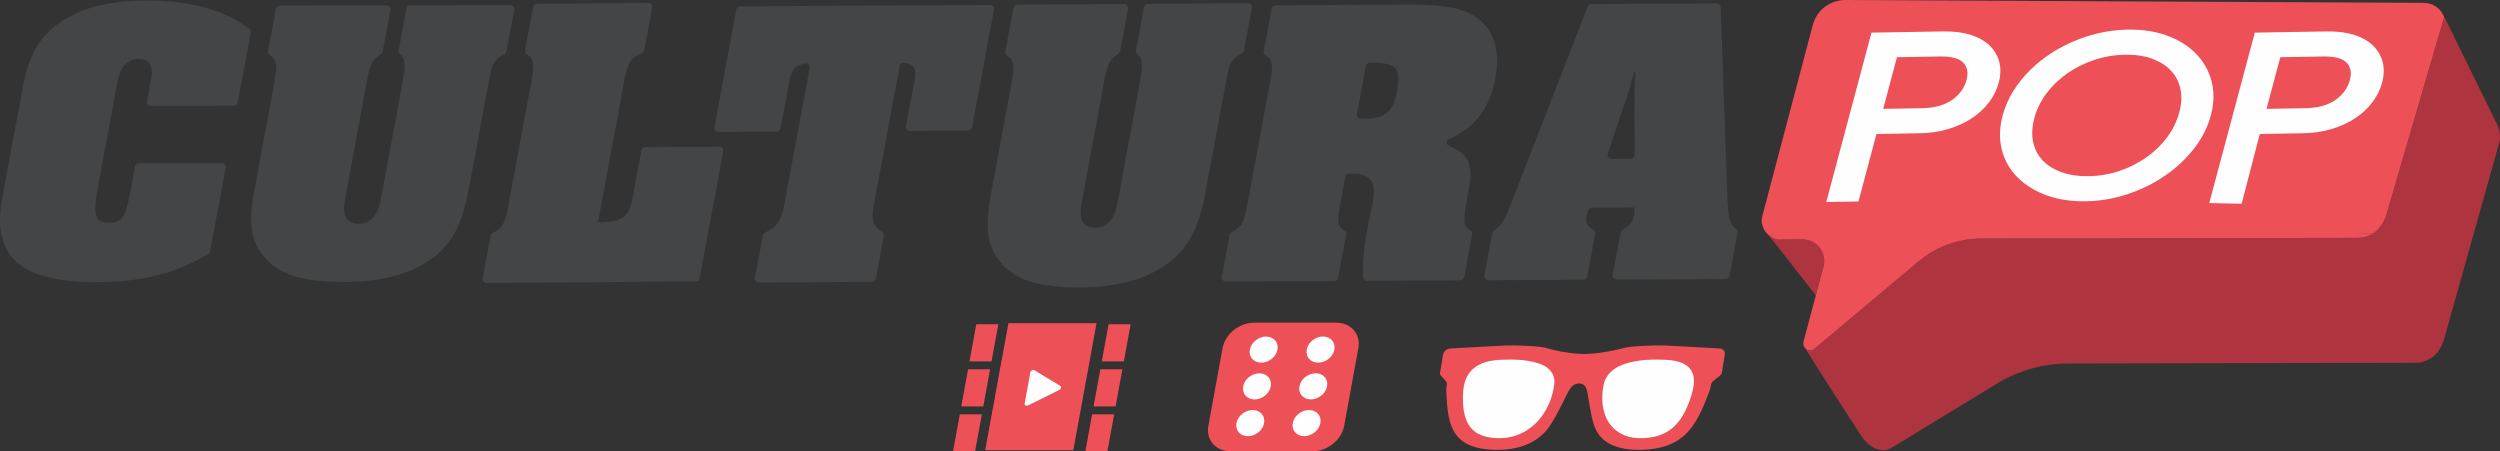 <?xml version="1.0" encoding="UTF-8" standalone="no"?><!-- Generator: Gravit.io --><svg xmlns="http://www.w3.org/2000/svg" xmlns:xlink="http://www.w3.org/1999/xlink" style="isolation:isolate" viewBox="0 0 203.899 36.816" width="203.899pt" height="36.816pt"><rect x="0" y="0" width="203.899" height="36.816" fill="#333333" stroke="none"/><defs><clipPath id="_clipPath_3woqfZWFUoNaLpBbg6QSBDWwE3GWo05f"><rect width="203.899" height="36.816"/></clipPath></defs><g clip-path="url(#_clipPath_3woqfZWFUoNaLpBbg6QSBDWwE3GWo05f)"><clipPath id="_clipPath_FNB18N2A7KXGtgQxTGrgYlb47SK6i2zB"><path d=" M 0 0 L 0 36.816 L 203.899 36.816 L 203.899 0 L 0 0 Z " fill="rgb(255,255,255)"/></clipPath><g clip-path="url(#_clipPath_FNB18N2A7KXGtgQxTGrgYlb47SK6i2zB)"><path d=" M 148.723 21.752 C 149.025 20.621 148.168 19.513 146.997 19.522 L 145.212 19.534 C 144.983 19.536 144.024 18.705 143.825 18.601 C 143.836 18.743 144.627 19.656 144.726 19.783 L 148.099 24.09 L 148.723 21.752 Z " fill="rgb(174,52,63)"/><path d=" M 198.489 28.2 L 198.489 28.2 C 198.49 28.203 198.492 28.206 198.494 28.209 C 198.492 28.206 198.491 28.203 198.489 28.2 Z  M 203.685 10.192 L 199.355 1.363 C 199.355 1.363 199.352 1.375 199.345 1.398 C 199.142 2.092 195.954 12.973 194.639 17.487 L 194.638 17.487 C 194.638 17.487 194.393 18.515 193.512 19.066 C 193.203 19.258 192.817 19.391 192.333 19.4 L 192.098 19.401 L 161.591 19.456 C 159.718 19.459 157.905 20.121 156.47 21.325 L 148.008 28.426 C 147.849 28.561 147.272 28.22 147.106 28.173 C 147.106 28.315 151.797 35.55 151.797 35.55 C 152.47 36.516 153.391 36.979 154.198 36.57 L 162.868 31.289 C 164.624 30.22 166.64 29.652 168.696 29.647 L 197.222 29.585 C 197.223 29.585 198.143 29.531 198.804 28.736 C 198.853 28.677 198.895 28.603 198.939 28.536 C 199.091 28.314 199.228 28.06 199.32 27.732 L 203.838 11.647 C 203.956 11.158 203.902 10.645 203.685 10.192 Z " fill="rgb(174,52,63)"/><path d=" M 145.344 18.532 L 157.722 18.669 L 157.756 18.636 L 157.786 18.669 L 193.512 19.066 C 194.393 18.515 194.638 17.487 194.638 17.487 L 194.639 17.487 C 195.954 12.973 199.142 2.092 199.345 1.398 C 199.096 0.719 198.452 0.237 197.694 0.233 L 150.544 0 C 149.223 0.012 148.173 0.813 147.846 2.057 L 143.719 17.681 C 143.548 18.334 143.958 19.057 144.563 19.371 C 144.527 18.946 144.857 18.526 145.344 18.532 Z " fill="rgb(238,80,88)"/><path d=" M 149.246 26.849 C 149.598 26.59 149.667 26.092 149.397 25.748 L 148.099 24.09 L 147.097 27.846 C 147.007 28.18 147.219 28.461 147.494 28.539 C 147.494 28.3 147.59 28.065 147.796 27.913 L 149.246 26.849 Z " fill="rgb(238,80,88)"/><path d=" M 148.008 28.426 L 156.47 21.325 C 157.905 20.121 159.718 19.459 161.591 19.456 L 192.098 19.401 L 192.333 19.4 C 192.817 19.391 193.203 19.258 193.512 19.066 L 157.8 17.606 L 156.113 17.7 L 154.05 17.794 L 145.238 17.794 C 144.751 17.788 144.527 18.946 144.563 19.371 C 144.763 19.476 144.983 19.536 145.212 19.534 L 146.997 19.522 C 148.168 19.513 149.025 20.621 148.723 21.752 L 148.099 24.09 L 148.425 25.95 C 148.695 26.294 148.402 26.347 148.05 26.606 L 147.3 27.731 C 147.094 27.883 147.494 28.3 147.494 28.539 C 147.66 28.587 147.849 28.561 148.008 28.426 Z " fill="rgb(238,80,88)"/><path d=" M 19.06 8.628 L 12.322 8.641 C 12.112 8.641 11.952 8.466 11.988 8.275 L 12.338 6.386 C 12.433 5.877 12.39 5.485 12.21 5.208 C 12.029 4.932 11.72 4.794 11.281 4.795 C 11.037 4.796 10.806 4.857 10.589 4.979 C 10.371 5.101 10.197 5.251 10.067 5.427 C 9.937 5.605 9.833 5.804 9.755 6.025 C 9.677 6.247 9.594 6.601 9.503 7.087 L 9.417 7.552 L 7.982 15.282 L 7.902 15.714 C 7.749 16.665 7.739 17.312 7.871 17.655 C 8.002 17.997 8.336 18.168 8.872 18.167 C 9.384 18.166 9.752 18.021 9.976 17.734 C 10.199 17.446 10.388 16.892 10.54 16.074 L 11.004 13.577 C 11.031 13.429 11.17 13.32 11.334 13.32 L 18.072 13.307 C 18.281 13.307 18.442 13.482 18.406 13.673 L 17.132 20.533 C 17.116 20.621 17.058 20.7 16.975 20.747 C 16.284 21.137 15.603 21.472 14.932 21.754 C 14.218 22.054 13.498 22.293 12.77 22.472 C 12.043 22.65 11.28 22.783 10.484 22.874 C 9.687 22.963 8.814 23.01 7.863 23.011 C 4.767 23.017 2.602 22.474 1.367 21.381 C 0.131 20.289 -0.267 18.56 0.173 16.193 L 0.401 14.965 L 1.676 8.096 L 1.904 6.869 C 2.178 5.52 2.581 4.435 3.111 3.616 C 3.641 2.798 4.398 2.099 5.382 1.522 C 6.952 0.547 9.151 0.056 11.979 0.051 C 13.758 0.048 15.35 0.239 16.753 0.622 C 18.089 0.989 19.283 1.561 20.334 2.339 C 20.43 2.41 20.476 2.526 20.455 2.638 L 19.39 8.37 C 19.363 8.519 19.224 8.628 19.06 8.628 Z " fill="rgb(67,69,70)"/><path d=" M 22.837 0.453 L 31.513 0.437 C 31.723 0.437 31.883 0.612 31.847 0.803 L 31.218 4.192 C 31.203 4.273 31.152 4.345 31.08 4.393 C 30.755 4.61 30.531 4.818 30.407 5.017 C 30.268 5.238 30.14 5.603 30.021 6.112 L 29.91 6.709 L 28.222 15.801 C 28.132 16.287 28.078 16.641 28.062 16.862 C 28.045 17.084 28.057 17.283 28.097 17.459 C 28.149 17.703 28.278 17.896 28.483 18.039 C 28.688 18.183 28.937 18.254 29.229 18.253 C 29.522 18.253 29.796 18.181 30.055 18.036 C 30.313 17.892 30.514 17.699 30.657 17.455 C 30.767 17.256 30.85 17.068 30.908 16.89 C 30.965 16.713 31.045 16.348 31.148 15.795 L 32.836 6.704 C 32.909 6.305 32.959 5.974 32.984 5.708 C 33.008 5.443 33.006 5.222 32.979 5.045 C 32.95 4.868 32.897 4.73 32.818 4.631 C 32.765 4.564 32.696 4.495 32.611 4.424 C 32.527 4.353 32.487 4.246 32.507 4.142 L 33.148 0.692 C 33.175 0.543 33.314 0.434 33.478 0.434 L 41.606 0.419 C 41.815 0.418 41.975 0.594 41.94 0.784 L 41.304 4.209 C 41.285 4.308 41.215 4.39 41.119 4.436 C 40.777 4.598 40.527 4.786 40.371 4.998 C 40.192 5.242 40.055 5.618 39.961 6.127 L 39.838 6.79 L 38.409 14.488 L 38.218 15.517 C 37.971 16.844 37.637 17.921 37.216 18.746 C 36.794 19.573 36.253 20.26 35.59 20.811 C 33.809 22.264 31.322 22.992 28.129 22.998 C 26.398 23.002 25.008 22.839 23.961 22.512 C 22.912 22.185 22.092 21.649 21.5 20.903 C 20.964 20.245 20.643 19.515 20.536 18.711 C 20.429 17.908 20.503 16.821 20.757 15.45 L 20.955 14.388 L 22.359 6.823 L 22.421 6.491 C 22.486 6.137 22.523 5.844 22.529 5.612 C 22.535 5.379 22.516 5.192 22.469 5.048 C 22.422 4.905 22.348 4.783 22.244 4.683 C 22.18 4.622 22.102 4.563 22.008 4.505 C 21.897 4.436 21.838 4.314 21.86 4.192 L 22.506 0.711 C 22.534 0.562 22.673 0.453 22.837 0.453 Z " fill="rgb(67,69,70)"/><path d=" M 40.016 19.218 C 40.035 19.115 40.108 19.03 40.207 18.983 C 40.57 18.811 40.827 18.605 40.979 18.365 C 41.151 18.091 41.304 17.601 41.435 16.895 L 41.498 16.554 L 43.301 6.858 L 43.364 6.517 C 43.5 5.788 43.532 5.288 43.461 5.016 C 43.402 4.792 43.238 4.599 42.969 4.438 C 42.857 4.37 42.8 4.242 42.823 4.117 L 43.482 0.575 C 43.51 0.422 43.65 0.31 43.814 0.308 L 52.866 0.242 C 53.076 0.24 53.235 0.42 53.198 0.616 L 52.553 4.088 C 52.532 4.199 52.449 4.289 52.339 4.332 C 51.939 4.49 51.646 4.698 51.459 4.957 C 51.245 5.255 51.073 5.756 50.942 6.461 L 50.878 6.802 L 48.771 18.137 L 48.917 18.136 L 49.027 18.135 C 49.885 18.107 50.491 17.96 50.845 17.696 C 51.198 17.432 51.442 16.947 51.573 16.241 L 51.643 15.866 L 52.311 12.273 C 52.339 12.119 52.479 12.007 52.642 12.006 L 58.656 11.962 C 58.866 11.96 59.025 12.139 58.988 12.336 L 57.064 22.687 C 57.035 22.84 56.896 22.952 56.732 22.953 L 39.7 23.078 C 39.49 23.08 39.331 22.902 39.367 22.704 L 40.016 19.218 Z " fill="rgb(67,69,70)"/><path d=" M 62.22 19.202 C 62.238 19.106 62.305 19.023 62.398 18.976 C 62.855 18.745 63.192 18.491 63.409 18.215 C 63.648 17.91 63.827 17.442 63.944 16.811 L 64.013 16.439 L 66.037 5.546 C 66.079 5.323 65.866 5.133 65.632 5.181 C 65.31 5.247 65.064 5.351 64.896 5.491 C 64.65 5.695 64.476 6.079 64.371 6.642 L 64.327 6.879 L 63.66 10.471 C 63.631 10.623 63.492 10.734 63.329 10.735 L 58.598 10.761 C 58.388 10.761 58.229 10.584 58.265 10.389 L 60.05 0.781 C 60.079 0.629 60.218 0.518 60.382 0.517 L 80.737 0.406 C 80.947 0.405 81.106 0.583 81.07 0.778 L 79.285 10.386 C 79.256 10.537 79.117 10.649 78.953 10.65 L 74.223 10.676 C 74.013 10.677 73.854 10.499 73.89 10.304 L 74.537 6.823 L 74.581 6.587 C 74.685 6.024 74.659 5.641 74.501 5.439 C 74.377 5.281 74.132 5.171 73.764 5.112 C 73.584 5.082 73.412 5.201 73.38 5.372 L 71.332 16.399 L 71.262 16.771 C 71.145 17.402 71.143 17.869 71.258 18.172 C 71.356 18.434 71.586 18.674 71.946 18.892 C 72.057 18.959 72.111 19.086 72.088 19.209 L 71.436 22.722 C 71.407 22.874 71.268 22.985 71.105 22.986 L 61.91 23.036 C 61.7 23.037 61.541 22.86 61.577 22.664 L 62.22 19.202 Z " fill="rgb(67,69,70)"/><path d=" M 110.67 9.306 C 110.634 9.501 110.794 9.678 111.003 9.677 L 111.003 9.677 L 111.552 9.675 C 112.312 9.648 112.864 9.465 113.208 9.126 C 113.551 8.786 113.802 8.189 113.961 7.333 C 114.128 6.432 114.075 5.836 113.8 5.545 C 113.525 5.254 112.876 5.111 111.851 5.116 L 111.731 5.117 C 111.567 5.118 111.428 5.229 111.399 5.381 L 110.67 9.306 Z  M 100.288 19.144 C 100.307 19.042 100.38 18.957 100.479 18.911 C 100.841 18.742 101.098 18.538 101.249 18.301 C 101.421 18.03 101.572 17.546 101.702 16.847 L 101.765 16.51 L 103.547 6.916 L 103.61 6.578 C 103.744 5.857 103.775 5.362 103.704 5.092 C 103.644 4.87 103.48 4.679 103.211 4.519 C 103.098 4.452 103.042 4.325 103.065 4.202 L 103.716 0.697 C 103.744 0.545 103.884 0.434 104.047 0.433 L 114.339 0.379 L 115.181 0.374 C 116.494 0.39 117.545 0.469 118.336 0.611 C 119.126 0.753 119.792 1.003 120.335 1.36 C 121.85 2.386 122.39 4.071 121.955 6.413 C 121.504 8.836 120.252 10.475 118.2 11.332 C 117.927 11.446 117.925 11.807 118.2 11.915 C 118.403 11.995 118.586 12.079 118.747 12.167 C 119.112 12.368 119.39 12.609 119.582 12.888 C 119.773 13.169 119.886 13.511 119.921 13.916 C 119.955 14.321 119.92 14.805 119.816 15.368 L 119.696 16.01 L 119.596 16.55 C 119.45 17.339 119.408 17.89 119.471 18.204 C 119.521 18.454 119.666 18.646 119.906 18.782 C 120.027 18.85 120.095 18.978 120.071 19.11 L 119.422 22.601 C 119.394 22.752 119.254 22.863 119.091 22.864 L 111.501 22.904 C 111.32 22.905 111.169 22.771 111.162 22.601 C 111.139 22.013 111.153 21.445 111.203 20.898 C 111.261 20.256 111.37 19.508 111.529 18.652 L 111.686 17.807 L 111.742 17.503 L 111.793 17.233 C 111.814 17.12 111.839 17.013 111.87 16.912 C 111.901 16.81 111.923 16.726 111.936 16.658 C 112.065 15.96 112.083 15.437 111.99 15.089 C 111.896 14.741 111.669 14.489 111.308 14.333 C 111.154 14.244 110.98 14.195 110.787 14.184 C 110.634 14.176 110.389 14.172 110.052 14.172 C 109.888 14.172 109.745 14.282 109.717 14.435 L 109.339 16.47 L 109.276 16.807 C 109.146 17.506 109.112 17.984 109.174 18.242 C 109.226 18.458 109.387 18.654 109.659 18.83 C 109.765 18.898 109.815 19.021 109.793 19.14 L 109.14 22.655 C 109.112 22.807 108.972 22.917 108.809 22.918 L 99.98 22.965 C 99.77 22.966 99.611 22.788 99.647 22.594 L 100.288 19.144 Z " fill="rgb(67,69,70)"/><path d=" M 132.99 12.953 C 133.177 12.952 133.327 12.809 133.326 12.633 L 133.3 8.974 C 133.309 8.659 133.313 8.44 133.312 8.316 C 133.311 8.193 133.308 8.008 133.306 7.76 C 133.294 7.558 133.3 7.3 133.322 6.985 C 133.344 6.676 133.358 6.431 133.368 6.252 C 133.368 6.245 133.368 6.24 133.368 6.233 L 133.364 5.872 L 133.291 5.872 C 133.15 6.368 133 6.88 132.841 7.408 C 132.682 7.938 132.505 8.461 132.312 8.979 L 131.124 12.55 C 131.056 12.755 131.219 12.962 131.447 12.961 L 132.99 12.953 Z  M 139.999 0.277 C 140.181 0.276 140.331 0.411 140.337 0.582 L 140.886 16.149 C 140.918 17.025 140.992 17.643 141.108 18.002 C 141.203 18.295 141.362 18.52 141.587 18.678 C 141.687 18.747 141.734 18.865 141.712 18.98 L 141.06 22.493 C 141.031 22.645 140.892 22.756 140.728 22.757 L 131.864 22.802 C 131.654 22.803 131.494 22.625 131.53 22.431 L 132.174 18.967 C 132.191 18.875 132.252 18.797 132.337 18.748 C 132.873 18.443 133.183 18.061 133.268 17.603 C 133.281 17.536 133.293 17.469 133.306 17.401 C 133.322 17.311 133.316 17.21 133.289 17.097 L 133.284 16.929 L 129.858 16.947 C 129.717 16.947 129.591 17.031 129.542 17.155 C 129.497 17.269 129.466 17.352 129.449 17.404 C 129.421 17.483 129.402 17.555 129.39 17.623 C 129.295 18.134 129.476 18.506 129.934 18.74 C 130.061 18.804 130.132 18.937 130.107 19.072 L 129.46 22.552 C 129.433 22.703 129.293 22.815 129.129 22.816 L 121.399 22.855 C 121.189 22.856 121.03 22.678 121.066 22.484 L 121.713 19.002 C 121.728 18.921 121.778 18.849 121.849 18.8 C 122.179 18.572 122.423 18.326 122.582 18.062 C 122.758 17.769 122.986 17.263 123.267 16.542 L 129.488 0.537 C 129.537 0.412 129.663 0.329 129.804 0.328 L 139.999 0.277 Z " fill="rgb(67,69,70)"/><path d=" M 82.985 0.381 L 91.67 0.323 C 91.879 0.322 92.039 0.501 92.002 0.697 L 91.357 4.17 C 91.341 4.253 91.29 4.326 91.217 4.376 C 90.892 4.6 90.666 4.814 90.541 5.018 C 90.4 5.246 90.27 5.62 90.15 6.141 L 90.036 6.754 L 88.303 16.072 C 88.211 16.571 88.155 16.933 88.138 17.159 C 88.119 17.386 88.13 17.59 88.17 17.771 C 88.221 18.02 88.349 18.217 88.554 18.363 C 88.758 18.509 89.007 18.58 89.3 18.578 C 89.592 18.576 89.868 18.501 90.128 18.352 C 90.386 18.203 90.588 18.004 90.733 17.754 C 90.843 17.549 90.928 17.356 90.986 17.175 C 91.044 16.993 91.126 16.619 91.232 16.052 L 92.963 6.735 C 93.04 6.326 93.09 5.986 93.117 5.714 C 93.143 5.443 93.142 5.217 93.115 5.035 C 93.087 4.854 93.034 4.713 92.956 4.612 C 92.903 4.544 92.835 4.473 92.75 4.401 C 92.666 4.328 92.627 4.219 92.647 4.112 L 93.304 0.576 C 93.332 0.424 93.472 0.311 93.635 0.31 L 101.771 0.257 C 101.981 0.256 102.14 0.434 102.104 0.63 L 101.451 4.14 C 101.433 4.241 101.362 4.325 101.266 4.373 C 100.922 4.541 100.671 4.734 100.514 4.952 C 100.334 5.203 100.195 5.589 100.098 6.11 L 99.972 6.79 L 98.505 14.679 L 98.309 15.734 C 98.056 17.094 97.717 18.198 97.291 19.046 C 96.865 19.894 96.32 20.601 95.654 21.167 C 93.865 22.663 91.372 23.422 88.176 23.443 C 86.443 23.454 85.053 23.294 84.006 22.964 C 82.959 22.634 82.14 22.088 81.55 21.327 C 81.017 20.657 80.699 19.91 80.596 19.088 C 80.493 18.266 80.572 17.153 80.833 15.747 L 81.036 14.659 L 82.477 6.906 L 82.54 6.565 C 82.608 6.203 82.645 5.902 82.652 5.664 C 82.66 5.427 82.641 5.235 82.595 5.087 C 82.549 4.941 82.475 4.817 82.372 4.715 C 82.308 4.653 82.23 4.592 82.137 4.534 C 82.025 4.464 81.967 4.339 81.99 4.214 L 82.653 0.646 C 82.682 0.493 82.821 0.382 82.985 0.381 Z " fill="rgb(67,69,70)"/><path d=" M 82.943 32.428 L 81.147 32.428 L 81.7 29.403 L 83.497 29.403 L 82.943 32.428 Z " fill="rgb(171,52,55)"/><path d=" M 82.273 36.099 L 80.476 36.099 L 81.029 33.075 L 82.825 33.075 L 82.273 36.099 Z " fill="rgb(171,52,55)"/><path d=" M 80.869 29.473 L 79.073 29.473 L 79.626 26.449 L 81.422 26.449 L 80.869 29.473 Z " fill="rgb(238,80,88)"/><path d=" M 80.198 33.145 L 78.401 33.145 L 78.954 30.119 L 80.751 30.119 L 80.198 33.145 Z " fill="rgb(238,80,88)"/><path d=" M 79.526 36.816 L 77.73 36.816 L 78.283 33.791 L 80.08 33.791 L 79.526 36.816 Z " fill="rgb(238,80,88)"/><path d=" M 91.659 29.473 L 89.863 29.473 L 90.416 26.449 L 92.213 26.449 L 91.659 29.473 Z " fill="rgb(238,80,88)"/><path d=" M 90.988 33.145 L 89.192 33.145 L 89.745 30.119 L 91.541 30.119 L 90.988 33.145 Z " fill="rgb(238,80,88)"/><path d=" M 90.317 36.816 L 88.52 36.816 L 89.073 33.791 L 90.87 33.791 L 90.317 36.816 Z " fill="rgb(238,80,88)"/><path d=" M 82.249 26.358 L 80.353 36.725 L 87.538 36.725 L 89.434 26.358 L 82.249 26.358 Z " fill="rgb(238,80,88)"/><path d=" M 108.982 26.318 L 102.276 26.318 C 101.075 26.318 99.922 27.249 99.714 28.386 L 98.553 34.737 C 98.345 35.874 99.157 36.805 100.358 36.805 L 107.064 36.805 C 108.265 36.805 109.418 35.874 109.627 34.737 L 110.788 28.386 C 110.996 27.249 110.183 26.318 108.982 26.318 Z " fill="rgb(238,80,88)"/><path d=" M 101.941 28.495 C 102.061 27.907 102.661 27.438 103.28 27.45 C 103.9 27.46 104.306 27.948 104.186 28.536 C 104.066 29.125 103.467 29.593 102.847 29.582 C 102.227 29.571 101.822 29.084 101.941 28.495 Z " fill="rgb(254,254,254)"/><path d=" M 102.734 30.447 C 103.355 30.458 103.76 30.945 103.64 31.533 C 103.521 32.122 102.921 32.59 102.301 32.579 C 101.682 32.568 101.276 32.081 101.396 31.492 C 101.515 30.904 102.115 30.435 102.734 30.447 Z " fill="rgb(254,254,254)"/><path d=" M 102.189 33.444 C 102.809 33.455 103.214 33.942 103.094 34.531 C 102.975 35.119 102.375 35.588 101.755 35.576 C 101.136 35.565 100.73 35.078 100.85 34.49 C 100.97 33.901 101.569 33.433 102.189 33.444 Z " fill="rgb(254,254,254)"/><path d=" M 106.582 28.492 C 106.701 27.903 107.301 27.435 107.92 27.446 C 108.54 27.457 108.946 27.944 108.826 28.533 C 108.707 29.121 108.107 29.59 107.487 29.578 C 106.867 29.568 106.462 29.08 106.582 28.492 Z " fill="rgb(254,254,254)"/><path d=" M 107.326 30.444 C 107.946 30.454 108.351 30.942 108.231 31.531 C 108.112 32.119 107.512 32.587 106.893 32.575 C 106.273 32.565 105.867 32.078 105.987 31.49 C 106.106 30.901 106.706 30.432 107.326 30.444 Z " fill="rgb(254,254,254)"/><path d=" M 106.78 33.441 C 107.4 33.451 107.805 33.939 107.686 34.528 C 107.566 35.117 106.966 35.584 106.347 35.574 C 105.727 35.562 105.321 35.075 105.441 34.487 C 105.561 33.898 106.16 33.429 106.78 33.441 Z " fill="rgb(254,254,254)"/><path d=" M 86.397 31.8 L 83.85 33.067 C 83.7 33.141 83.546 33.048 83.573 32.898 L 84.036 30.367 C 84.064 30.217 84.252 30.123 84.375 30.199 L 86.459 31.464 C 86.582 31.538 86.547 31.726 86.397 31.8 Z " fill="rgb(254,254,254)"/><path d=" M 140.215 28.418 L 135.921 28.182 C 135.304 28.163 134.71 28.174 133.981 28.212 C 133.404 28.243 132.75 28.278 132.227 28.44 L 132.226 28.44 C 132.069 28.481 130.657 28.834 129.313 28.87 L 129.195 28.874 L 129.079 28.87 C 127.747 28.834 126.453 28.481 126.31 28.44 L 126.309 28.44 C 125.84 28.278 125.198 28.243 124.631 28.212 C 123.914 28.174 123.324 28.163 122.7 28.182 L 118.328 28.418 C 118.108 28.418 117.76 28.556 117.696 28.935 L 117.696 28.935 L 117.445 30.442 L 117.439 30.48 L 117.454 30.511 C 117.532 30.672 117.655 30.795 117.763 30.903 C 117.932 31.072 118.034 31.183 118.012 31.336 C 117.938 31.661 117.957 31.975 117.975 32.279 L 117.982 32.4 C 118.005 32.811 118.034 33.149 118.075 33.466 C 118.173 34.234 118.349 34.804 118.63 35.263 C 119.201 36.197 120.296 36.663 121.979 36.69 L 122.114 36.691 C 123.729 36.691 125.002 36.238 125.898 35.344 C 126.438 34.805 126.81 34.092 127.11 33.52 C 127.24 33.271 127.365 33.021 127.491 32.771 L 127.608 32.538 C 127.642 32.472 127.674 32.405 127.708 32.336 C 127.83 32.082 127.957 31.821 128.135 31.603 C 128.27 31.408 128.519 31.283 128.795 31.266 C 129.032 31.283 129.273 31.408 129.343 31.603 C 129.449 31.821 129.488 32.082 129.526 32.336 C 129.536 32.405 129.546 32.472 129.558 32.538 L 129.597 32.771 C 129.64 33.021 129.682 33.271 129.729 33.52 C 129.837 34.092 129.972 34.805 130.332 35.344 C 130.929 36.238 132.051 36.691 133.666 36.691 L 133.802 36.69 C 135.493 36.663 136.744 36.197 137.627 35.263 C 138.06 34.804 138.427 34.234 138.781 33.466 C 138.928 33.149 139.07 32.811 139.23 32.4 L 139.277 32.279 C 139.398 31.975 139.522 31.661 139.556 31.336 C 139.585 31.183 139.724 31.072 139.949 30.903 C 140.093 30.795 140.257 30.672 140.389 30.511 L 140.416 30.48 L 140.422 30.442 L 140.673 28.935 L 140.673 28.935 C 140.737 28.556 140.434 28.418 140.215 28.418 Z " fill="rgb(238,80,88)"/><path d=" M 125.403 34.369 C 124.742 35.081 123.867 35.551 122.938 35.691 C 122.734 35.721 122.527 35.737 122.32 35.737 C 121.344 35.737 120.636 35.527 120.156 35.095 C 119.636 34.627 119.355 33.853 119.321 32.793 C 119.291 31.875 119.35 30.931 119.976 30.247 C 120.67 29.492 121.752 29.367 122.507 29.339 C 122.715 29.331 122.927 29.326 123.141 29.326 C 124.233 29.326 125.085 29.46 125.742 29.736 C 126.177 29.917 126.886 30.371 126.761 31.375 C 126.622 32.497 126.127 33.588 125.403 34.369 Z " fill="rgb(254,254,254)"/><path d=" M 137.762 32.794 C 137.374 33.854 136.835 34.628 136.158 35.095 C 135.534 35.527 134.756 35.737 133.78 35.737 C 133.573 35.737 133.371 35.721 133.178 35.691 C 132.295 35.551 131.576 35.081 131.153 34.369 C 130.69 33.589 130.559 32.497 130.794 31.376 C 131.004 30.372 131.866 29.917 132.36 29.736 C 133.11 29.461 134.006 29.326 135.099 29.326 C 135.312 29.326 135.523 29.332 135.729 29.339 C 136.473 29.367 137.514 29.492 137.956 30.248 C 138.354 30.931 138.098 31.875 137.762 32.794 Z " fill="rgb(254,254,254)"/><path d=" M 160.387 6.529 C 160.212 7.184 159.814 7.731 159.204 8.155 C 158.589 8.582 157.77 8.807 156.766 8.824 L 153.591 8.879 L 154.715 4.666 L 158.199 4.607 C 159.149 4.591 159.8 4.764 160.134 5.121 C 160.463 5.472 160.546 5.933 160.387 6.529 Z  M 162.234 3.677 C 161.832 3.302 161.303 3.014 160.661 2.821 C 160.044 2.635 159.312 2.548 158.485 2.562 L 152.636 2.661 L 148.95 16.477 L 151.576 16.432 L 153.044 10.928 L 156.577 10.868 C 157.396 10.854 158.169 10.741 158.877 10.53 C 159.581 10.32 160.22 10.032 160.776 9.673 C 161.334 9.311 161.812 8.877 162.195 8.382 C 162.583 7.882 162.859 7.329 163.017 6.74 C 163.178 6.136 163.193 5.569 163.061 5.056 C 162.924 4.527 162.646 4.063 162.234 3.677 Z " fill="rgb(254,254,254)"/><path d=" M 191.653 6.529 C 191.478 7.184 191.08 7.731 190.47 8.155 C 189.856 8.582 189.036 8.807 188.032 8.824 L 184.857 8.879 L 185.981 4.666 L 189.464 4.607 C 190.415 4.591 191.066 4.764 191.4 5.121 C 191.729 5.472 191.812 5.933 191.653 6.529 Z  M 193.5 3.677 C 193.098 3.302 192.568 3.014 191.927 2.821 C 191.31 2.635 190.578 2.548 189.751 2.562 L 183.902 2.661 L 180.186 16.562 L 182.826 16.617 L 184.31 10.928 L 187.843 10.868 C 188.662 10.854 189.436 10.741 190.143 10.53 C 190.847 10.32 191.486 10.032 192.042 9.673 C 192.6 9.311 193.078 8.877 193.461 8.382 C 193.849 7.882 194.126 7.329 194.283 6.74 C 194.444 6.136 194.459 5.569 194.327 5.056 C 194.19 4.527 193.912 4.063 193.5 3.677 Z " fill="rgb(254,254,254)"/><path d=" M 177.743 9.161 C 177.55 9.885 177.218 10.568 176.755 11.191 C 176.29 11.819 175.721 12.372 175.063 12.834 C 174.402 13.298 173.663 13.671 172.864 13.941 C 172.069 14.211 171.232 14.355 170.377 14.369 C 169.518 14.383 168.755 14.271 168.109 14.033 C 167.481 13.803 166.967 13.478 166.583 13.067 C 166.198 12.656 165.95 12.175 165.825 11.593 C 165.698 11.003 165.73 10.343 165.919 9.633 C 166.109 8.922 166.439 8.249 166.898 7.633 C 167.363 7.01 167.932 6.461 168.589 5.999 C 169.248 5.536 169.991 5.163 170.799 4.892 C 171.603 4.622 172.452 4.478 173.322 4.463 C 173.916 4.453 174.464 4.506 174.96 4.621 C 175.167 4.67 175.365 4.729 175.553 4.799 C 176.174 5.03 176.684 5.355 177.068 5.766 C 177.449 6.172 177.705 6.665 177.83 7.231 C 177.958 7.815 177.929 8.464 177.743 9.161 Z  M 179.085 4.361 C 178.462 3.729 177.665 3.236 176.713 2.893 C 175.778 2.556 174.711 2.395 173.543 2.415 L 173.543 2.415 C 172.386 2.435 171.237 2.63 170.128 2.994 C 169.023 3.357 167.999 3.857 167.082 4.482 C 166.163 5.108 165.367 5.85 164.715 6.69 C 164.058 7.536 163.594 8.456 163.335 9.426 C 163.072 10.409 163.049 11.343 163.265 12.2 C 163.484 13.071 163.916 13.833 164.548 14.465 C 165.171 15.088 165.967 15.581 166.915 15.929 C 167.193 16.032 167.484 16.118 167.786 16.189 C 168.5 16.355 169.277 16.432 170.109 16.418 C 171.265 16.398 172.41 16.203 173.512 15.839 C 174.609 15.477 175.629 14.976 176.546 14.352 C 177.463 13.727 178.263 12.985 178.924 12.144 C 179.59 11.298 180.058 10.377 180.317 9.407 C 180.58 8.423 180.599 7.489 180.374 6.63 C 180.146 5.761 179.712 4.997 179.085 4.361 Z " fill="rgb(254,254,254)"/></g></g></svg>